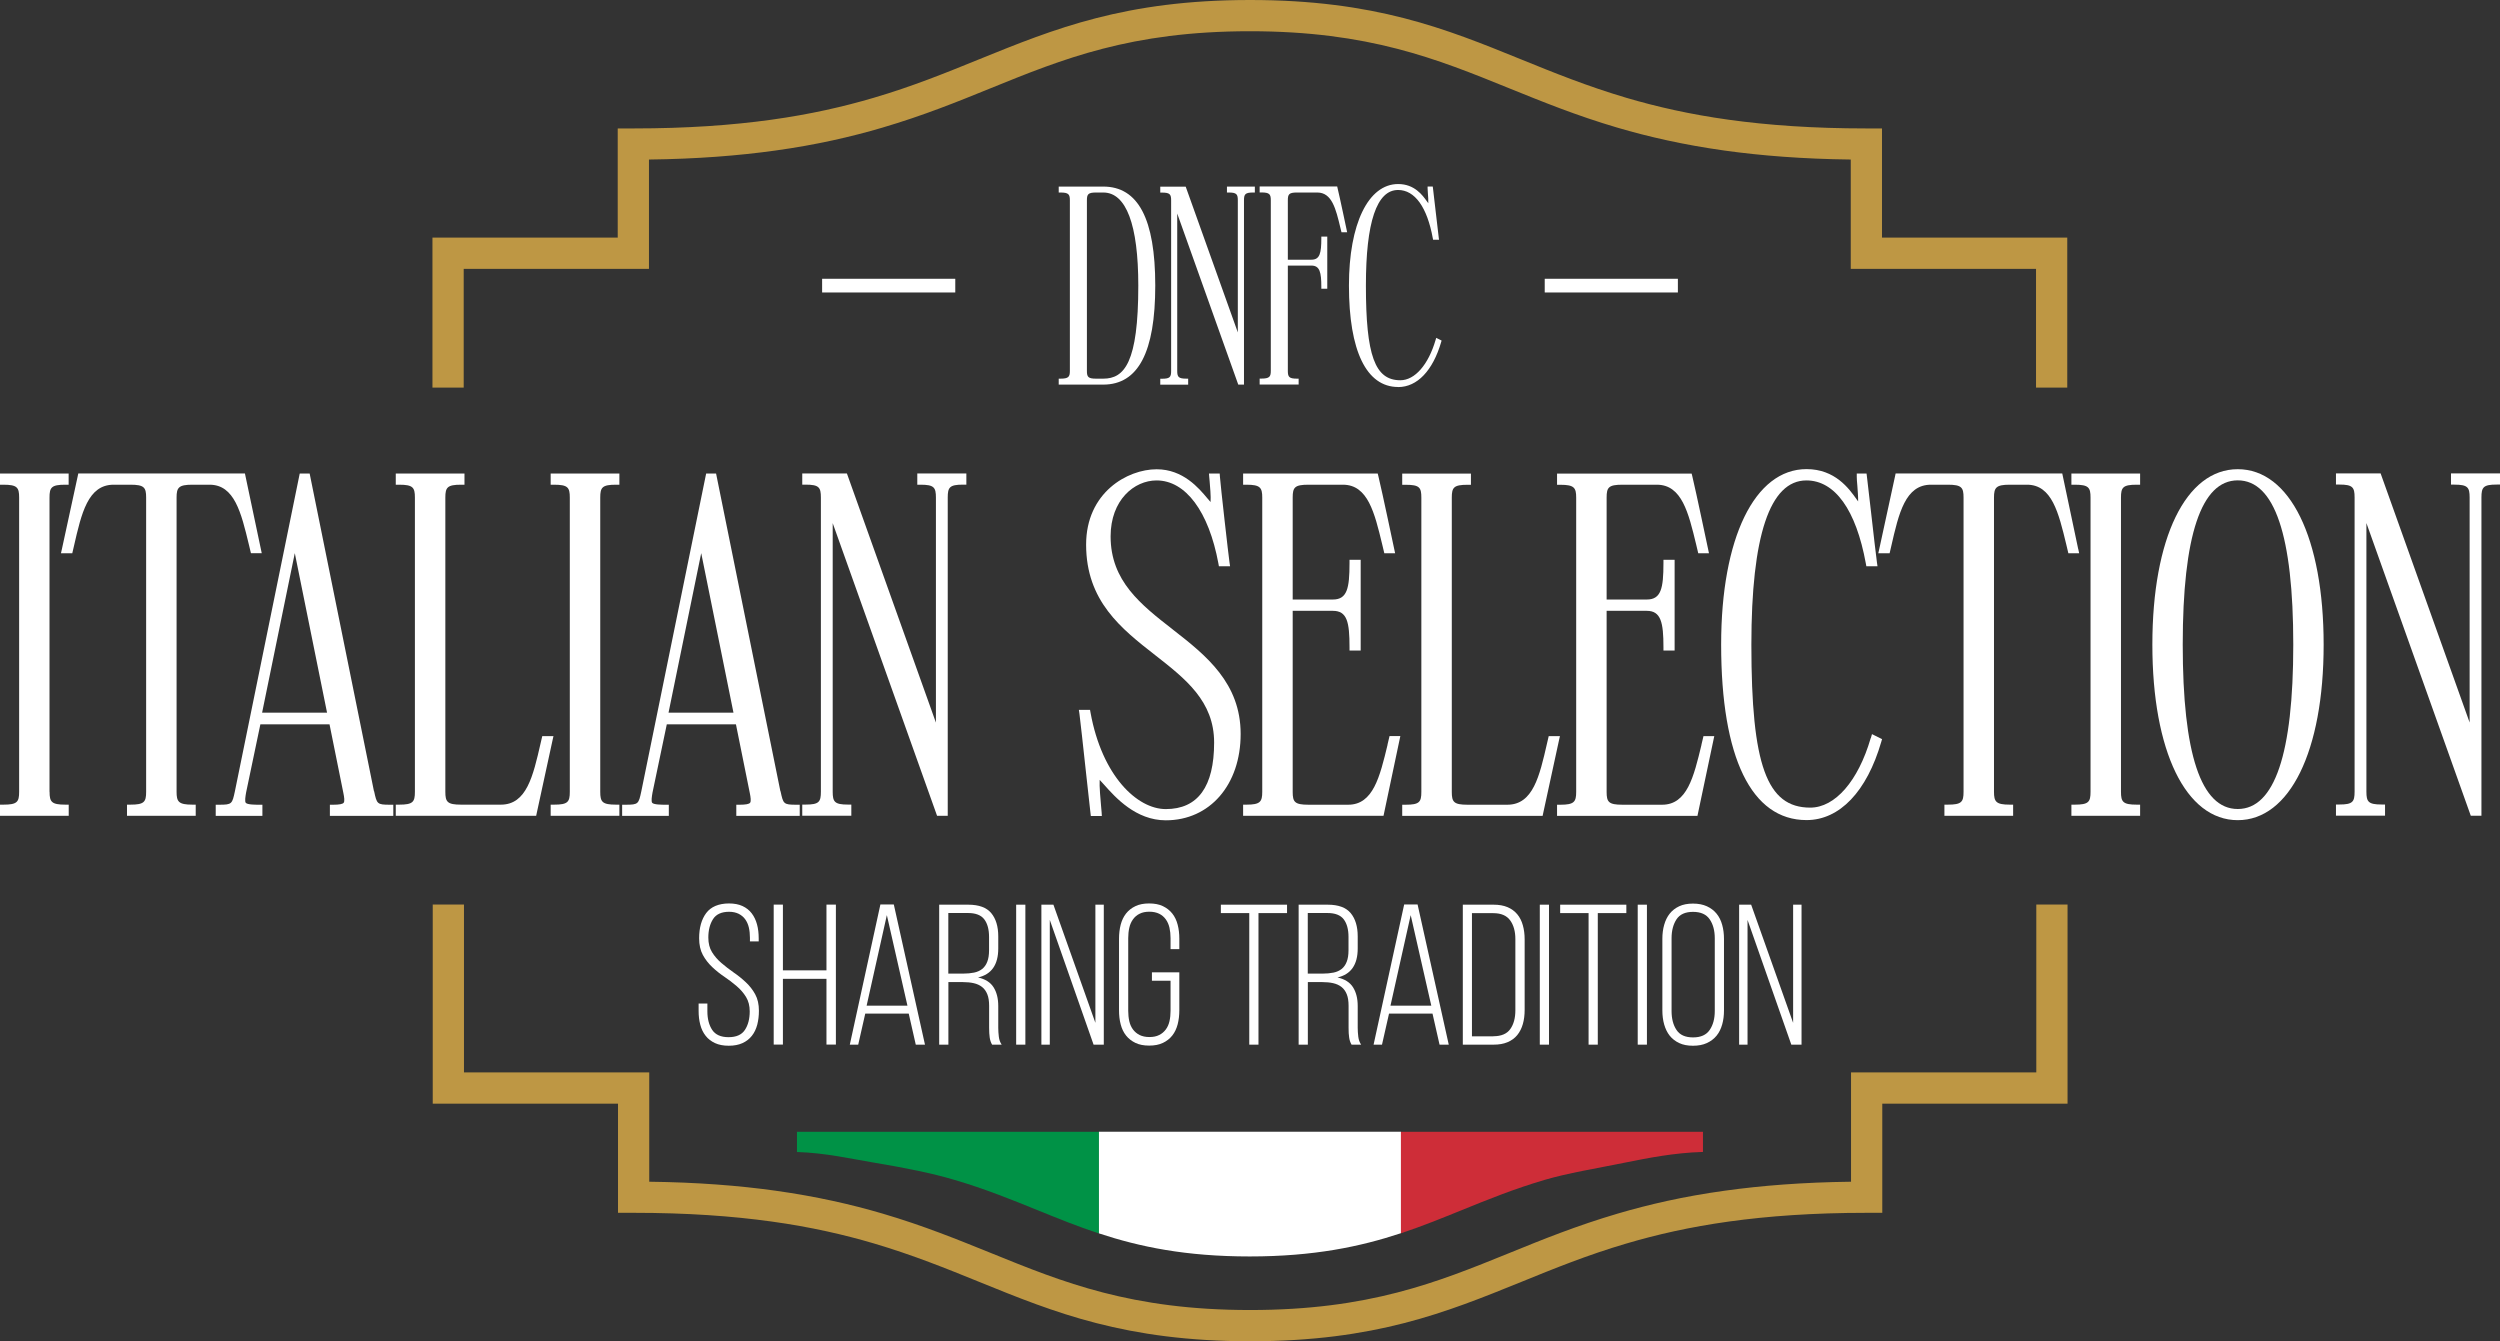 <svg xmlns="http://www.w3.org/2000/svg" id="Livello_2" data-name="Livello 2" viewBox="0 0 344.9 185.04"><rect x="0" y="0" width="344.9" height="185.04" fill="#333333" stroke="none"/><defs><style>      .cls-1 {        fill: #be9744;        fill-rule: evenodd;      }      .cls-1, .cls-2, .cls-3, .cls-4 {        stroke-width: 0px;      }      .cls-2 {        fill: #009246;      }      .cls-3 {        fill: #ce2d38;      }      .cls-4 {        fill: #fff;      }    </style></defs><g id="Livello_1-2" data-name="Livello 1"><g><g><path class="cls-4" d="M100.56,124.64c.74,0,1.36.12,1.88.36.51.24.94.57,1.27,1.01.33.43.57.94.73,1.53.16.59.23,1.23.23,1.93v.41h-1.21v-.5c0-.51-.05-.99-.15-1.42-.1-.43-.27-.81-.5-1.13-.23-.32-.53-.57-.9-.76-.37-.18-.81-.28-1.32-.28-1.05,0-1.79.34-2.22,1.01-.43.67-.65,1.52-.65,2.55,0,.79.17,1.46.51,2.01.34.55.77,1.05,1.3,1.5.52.45,1.08.88,1.68,1.3.6.41,1.16.86,1.68,1.35.52.49.96,1.04,1.3,1.67.34.62.51,1.38.51,2.26,0,.7-.08,1.34-.23,1.93-.16.59-.4,1.1-.74,1.53-.34.43-.77.77-1.3,1.01s-1.15.36-1.89.36-1.37-.12-1.89-.36c-.52-.24-.96-.57-1.3-1.01-.34-.43-.59-.94-.74-1.53-.16-.59-.23-1.23-.23-1.93v-.99h1.21v1.08c0,1.03.22,1.88.66,2.55.44.67,1.2,1.01,2.26,1.01s1.82-.33,2.26-1.01c.44-.67.66-1.52.66-2.55,0-.77-.17-1.43-.51-1.99-.34-.55-.77-1.05-1.3-1.5-.52-.45-1.09-.88-1.68-1.28-.6-.4-1.16-.85-1.68-1.34-.52-.49-.96-1.05-1.3-1.68-.34-.63-.51-1.4-.51-2.3,0-1.45.33-2.61.98-3.48.65-.86,1.7-1.31,3.13-1.32Z"></path><path class="cls-4" d="M108.01,135.04v9.07h-1.27v-19.31h1.27v9.07h6.01v-9.07h1.3v19.31h-1.3v-9.07h-6.01Z"></path><path class="cls-4" d="M119.37,139.84l-.97,4.28h-1.16l4.22-19.34h1.85l4.3,19.34h-1.27l-.97-4.28h-6.01ZM119.56,138.74h5.63l-2.84-12.49-2.79,12.49Z"></path><path class="cls-4" d="M133.58,124.81c1.47,0,2.53.39,3.17,1.16.64.77.97,1.84.97,3.2v1.68c0,2.24-.93,3.58-2.79,4,.99.22,1.71.67,2.14,1.35.43.68.65,1.54.65,2.59v3.01c0,.41.03.81.08,1.23s.18.78.39,1.09h-1.32c-.17-.29-.28-.62-.33-.98s-.08-.8-.08-1.34v-3.03c0-.64-.08-1.18-.25-1.6-.17-.42-.41-.76-.73-1.01-.32-.25-.7-.42-1.14-.52-.44-.1-.94-.15-1.49-.15h-2.01v8.63h-1.27v-19.31h4.03ZM132.86,134.32c.57,0,1.08-.05,1.52-.14.44-.09.81-.26,1.12-.5.3-.24.54-.57.7-.99.17-.42.25-.96.25-1.6v-1.82c0-1.05-.22-1.86-.66-2.44s-1.19-.87-2.23-.87h-2.73v8.36h2.04Z"></path><path class="cls-4" d="M141.46,124.81v19.31h-1.27v-19.31h1.27Z"></path><path class="cls-4" d="M144.83,144.12h-1.16v-19.31h1.66l5.79,16.3v-16.3h1.16v19.31h-1.41l-6.04-17.21v17.21Z"></path><path class="cls-4" d="M158.54,124.64c.74,0,1.37.12,1.89.37.52.25.96.59,1.3,1.02.34.43.59.95.74,1.54.16.6.23,1.25.23,1.94v1.43h-1.21v-1.52c0-.51-.05-.99-.15-1.43-.1-.44-.27-.83-.51-1.16-.24-.33-.54-.59-.91-.77-.37-.18-.82-.28-1.35-.28s-.98.09-1.35.28c-.37.18-.67.44-.91.77-.24.33-.41.72-.51,1.16-.1.44-.15.92-.15,1.43v10.04c0,.51.05.99.15,1.43.1.44.27.82.51,1.14.24.32.54.57.91.76.37.18.82.28,1.35.28s.98-.09,1.35-.28c.37-.18.67-.44.91-.76.24-.32.41-.7.51-1.14.1-.44.15-.92.15-1.43v-4.16h-2.57v-1.16h3.78v5.24c0,.7-.08,1.35-.23,1.94-.16.6-.4,1.11-.74,1.54-.34.43-.77.77-1.3,1.02-.52.25-1.15.37-1.89.37s-1.37-.12-1.89-.37c-.52-.25-.96-.59-1.3-1.02-.34-.43-.59-.95-.74-1.54-.16-.6-.23-1.25-.23-1.94v-9.87c0-.7.08-1.35.23-1.94.16-.6.4-1.11.74-1.54.34-.43.77-.77,1.3-1.02.52-.25,1.15-.37,1.89-.37Z"></path><path class="cls-4" d="M172.35,144.12v-18.15h-3.92v-1.16h9.13v1.16h-3.94v18.15h-1.27Z"></path><path class="cls-4" d="M183.17,124.81c1.47,0,2.53.39,3.17,1.16.64.77.97,1.84.97,3.2v1.68c0,2.24-.93,3.58-2.79,4,.99.22,1.71.67,2.14,1.35.43.68.65,1.54.65,2.59v3.01c0,.41.03.81.08,1.23.05.41.18.78.39,1.09h-1.32c-.17-.29-.28-.62-.33-.98-.06-.36-.08-.8-.08-1.34v-3.03c0-.64-.08-1.18-.25-1.6s-.41-.76-.73-1.01c-.32-.25-.7-.42-1.14-.52-.44-.1-.94-.15-1.49-.15h-2.01v8.63h-1.27v-19.31h4.03ZM182.45,134.32c.57,0,1.08-.05,1.52-.14.44-.09.81-.26,1.12-.5.3-.24.54-.57.7-.99.17-.42.25-.96.25-1.6v-1.82c0-1.05-.22-1.86-.66-2.44-.44-.58-1.19-.87-2.23-.87h-2.73v8.36h2.04Z"></path><path class="cls-4" d="M191.63,139.84l-.97,4.28h-1.16l4.22-19.34h1.85l4.3,19.34h-1.27l-.97-4.28h-6.01ZM191.83,138.74h5.63l-2.84-12.49-2.79,12.49Z"></path><path class="cls-4" d="M206.06,124.81c.73,0,1.37.11,1.92.34.54.23.99.56,1.34.98s.61.93.77,1.52c.17.59.25,1.24.25,1.96v9.71c0,.72-.08,1.37-.25,1.96-.17.59-.42,1.09-.77,1.52s-.8.75-1.34.98c-.54.23-1.18.34-1.92.34h-4.25v-19.31h4.25ZM206.03,142.96c1.08,0,1.86-.33,2.33-.99s.7-1.53.7-2.59v-9.82c0-1.07-.24-1.93-.72-2.59-.48-.66-1.25-.99-2.32-.99h-2.95v16.99h2.95Z"></path><path class="cls-4" d="M213.7,124.81v19.31h-1.27v-19.31h1.27Z"></path><path class="cls-4" d="M219.16,144.12v-18.15h-3.92v-1.16h9.13v1.16h-3.94v18.15h-1.27Z"></path><path class="cls-4" d="M227.21,124.81v19.31h-1.27v-19.31h1.27Z"></path><path class="cls-4" d="M229.34,129.53c0-.7.08-1.35.25-1.94.17-.6.42-1.11.76-1.54.34-.43.78-.77,1.31-1.02.53-.25,1.17-.37,1.9-.37s1.37.12,1.92.37c.54.25.99.59,1.34,1.02s.61.95.77,1.54c.17.6.25,1.25.25,1.94v9.87c0,.7-.08,1.35-.25,1.94-.17.6-.42,1.11-.77,1.54s-.8.77-1.34,1.02c-.54.25-1.18.37-1.92.37s-1.37-.12-1.9-.37c-.53-.25-.97-.59-1.31-1.02-.34-.43-.59-.95-.76-1.54-.17-.6-.25-1.25-.25-1.94v-9.87ZM230.61,139.48c0,1.05.22,1.92.68,2.61.45.69,1.21,1.03,2.28,1.03s1.83-.34,2.3-1.03.7-1.56.7-2.61v-10.04c0-1.05-.23-1.92-.7-2.61s-1.24-1.03-2.3-1.03-1.83.34-2.28,1.03c-.45.69-.68,1.56-.68,2.61v10.04Z"></path><path class="cls-4" d="M241.09,144.12h-1.16v-19.31h1.66l5.79,16.3v-16.3h1.16v19.31h-1.41l-6.04-17.21v17.21Z"></path></g><path class="cls-1" d="M87.41,17.72c7.37,0,13.59-.45,18.99-1.2,5.4-.75,10.01-1.81,14.14-3.03,5.38-1.58,10.02-3.47,14.54-5.31,10.38-4.21,20.14-8.18,37.37-8.18s26.99,3.96,37.37,8.18c4.52,1.84,9.17,3.72,14.54,5.31,4.13,1.22,8.74,2.28,14.14,3.03,5.4.75,11.63,1.2,18.99,1.2h2.15v15.06h25.56v20.69h-4.31v-16.38h-25.56v-15.08c-6.61-.08-12.34-.53-17.43-1.24-5.63-.79-10.45-1.89-14.77-3.16-5.64-1.66-10.35-3.58-14.95-5.44-9.97-4.05-19.35-7.86-35.75-7.86s-25.78,3.81-35.75,7.86c-4.59,1.87-9.31,3.78-14.95,5.44-4.32,1.27-9.13,2.38-14.77,3.16-5.09.71-10.82,1.16-17.43,1.24v15.08h-25.56v16.38h-4.31v-20.69h25.56v-15.06h2.15Z"></path><path class="cls-1" d="M87.41,167.32h-2.15v-15.06h-25.56v-27.47h4.31v23.16h25.56v15.08c6.61.08,12.34.53,17.43,1.24,5.63.79,10.45,1.89,14.77,3.16,5.64,1.66,10.35,3.58,14.95,5.44,9.97,4.05,19.35,7.86,35.75,7.86s25.78-3.81,35.75-7.86c4.59-1.87,9.31-3.78,14.95-5.44,4.32-1.27,9.13-2.38,14.77-3.16,5.09-.71,10.82-1.16,17.43-1.24v-15.08h25.56v-23.16h4.31v27.47h-25.56v15.06h-2.15c-7.37,0-13.59.45-18.99,1.2-5.4.75-10.01,1.81-14.14,3.03-5.38,1.58-10.02,3.47-14.54,5.31-10.38,4.21-20.14,8.18-37.37,8.18s-26.99-3.96-37.37-8.18c-4.52-1.84-9.17-3.72-14.54-5.31-4.13-1.22-8.74-2.28-14.14-3.03-5.4-.75-11.63-1.2-18.99-1.2h0Z"></path><path class="cls-4" d="M159.38,39.4c0-9.19-2.35-13.66-7.18-13.66h-6.14v.82h.24c1.12,0,1.3.25,1.3,1.07v23.54c0,.81-.18,1.07-1.3,1.07h-.24v.82h6.14c4.83,0,7.18-4.47,7.18-13.66ZM152.21,52.24h-1c-1.09,0-1.26-.24-1.26-1.07v-23.54c0-.83.17-1.07,1.26-1.07h1c3.16,0,4.83,4.44,4.83,12.84,0,10.66-1.93,12.84-4.83,12.84Z"></path><path class="cls-4" d="M163.91,52.24h-.24c-1.09,0-1.26-.24-1.26-1.07v-21.71l8.42,23.6h.79v-25.43c0-.83.16-1.07,1.26-1.07h.24v-.82h-3.85v.82h.24c1.09,0,1.26.24,1.26,1.07v18.23l-7.19-20.11h-3.51v.82h.24c1.09,0,1.26.24,1.26,1.07v23.54c0,.83-.16,1.07-1.26,1.07h-.24v.82h3.85v-.82Z"></path><path class="cls-4" d="M179.17,52.24h-.24c-1.09,0-1.26-.24-1.26-1.07v-14.53h3.25c1.17,0,1.37.95,1.37,2.95v.24h.82v-7.19h-.82v.24c0,2.04-.2,2.95-1.37,2.95h-3.25v-8.2c0-.83.16-1.07,1.26-1.07h2.8c2.02,0,2.56,2.24,3.18,4.83l.16.65h.78l-.06-.29s-.96-4.58-1.27-5.84l-.04-.18h-10.7v.82h.24c1.12,0,1.3.25,1.3,1.07v23.54c0,.81-.18,1.07-1.3,1.07h-.24v.82h5.38v-.82Z"></path><path class="cls-4" d="M192.89,53.4c2.63,0,4.79-2.27,5.94-6.23l.05-.19-.74-.37-.08.27c-1,3.44-2.87,5.58-4.87,5.58-3.51,0-4.75-3.42-4.75-13.07,0-8.75,1.49-13.18,4.44-13.18,2.31,0,4.01,2.37,4.79,6.67l.04.19h.82l-.04-.27c-.04-.29-.29-2.45-.49-4.19-.15-1.29-.28-2.43-.31-2.67l-.03-.21h-.71v.24c0,.15.02.41.04.7.03.36.08,1.02.06,1.37-.06-.08-.13-.18-.2-.27-.59-.83-1.7-2.38-3.96-2.38-4.13,0-6.79,5.5-6.79,14,0,9.03,2.41,14,6.79,14Z"></path><g><path class="cls-4" d="M6.83,109.24v-40.6c0-1.4.27-1.77,2.17-1.77h.47v-1.54H0v1.54h.47c1.9,0,2.17.38,2.17,1.77v40.6c0,1.4-.27,1.77-2.17,1.77h-.47v1.54h9.48v-1.54h-.47c-1.9,0-2.17-.38-2.17-1.77Z"></path><path class="cls-4" d="M26.53,66.87h2.38c3.44,0,4.36,3.84,5.43,8.28l.28,1.17h1.49l-.12-.57s-1.65-7.87-2.12-10.05l-.08-.38H10.8l-.08.38c-.46,2.18-2.18,10.05-2.18,10.05l-.13.58h1.56l.23-.99c1.04-4.54,1.93-8.47,5.48-8.47h2.31c1.9,0,2.17.38,2.17,1.77v40.6c0,1.4-.27,1.77-2.17,1.77h-.47v1.54h9.48v-1.54h-.47c-1.89,0-2.17-.4-2.17-1.77v-40.6c0-1.37.28-1.77,2.17-1.77Z"></path><path class="cls-4" d="M51.59,109.15l-8.87-43.82h-1.37l-8.94,43.82c-.38,1.77-.4,1.87-2.18,1.87h-.47v1.54h6.44v-1.54h-.47c-.48,0-1.6,0-1.82-.26-.16-.19-.06-.84.04-1.42l1.97-9.41h9.54l1.91,9.47c.12.58.2,1.15.04,1.35-.14.18-.62.27-1.43.27h-.47v1.54h8.75v-1.54h-.47c-1.78,0-1.8-.11-2.18-1.87ZM36.16,98.32l4.51-22.01,4.45,22.01h-8.95Z"></path><path class="cls-4" d="M76.37,101.56h-1.56l-.23.99c-1.04,4.54-1.93,8.46-5.48,8.46h-5.49c-1.9,0-2.17-.38-2.17-1.77v-40.6c0-1.4.27-1.77,2.17-1.77h.47v-1.54h-9.48v1.54h.47c1.9,0,2.17.38,2.17,1.77v40.6c0,1.4-.27,1.77-2.17,1.77h-.47v1.54h19.37l.08-.38c.46-2.18,2.18-10.05,2.18-10.05l.13-.58Z"></path><path class="cls-4" d="M75.97,66.87h.47c1.9,0,2.17.38,2.17,1.77v40.6c0,1.4-.27,1.77-2.17,1.77h-.47v1.54h9.48v-1.54h-.47c-1.9,0-2.17-.38-2.17-1.77v-40.6c0-1.4.27-1.77,2.17-1.77h.47v-1.54h-9.48v1.54Z"></path><path class="cls-4" d="M107.66,109.15l-8.87-43.82h-1.37l-8.94,43.82c-.38,1.77-.4,1.87-2.18,1.87h-.47v1.54h6.44v-1.54h-.47c-.48,0-1.6,0-1.82-.26-.16-.19-.06-.84.04-1.42l1.97-9.41h9.54l1.91,9.47c.12.58.2,1.15.04,1.35-.14.18-.62.27-1.43.27h-.47v1.54h8.75v-1.54h-.47c-1.78,0-1.8-.11-2.18-1.87ZM92.23,98.32l4.51-22.01,4.45,22.01h-8.96Z"></path><path class="cls-4" d="M126.55,66.87h.47c1.84,0,2.1.38,2.1,1.77v31.05l-12.28-34.37h-6.16v1.54h.47c1.84,0,2.1.38,2.1,1.77v40.6c0,1.4-.26,1.77-2.1,1.77h-.47v1.54h6.77v-1.54h-.47c-1.84,0-2.1-.38-2.1-1.77v-37.06l14.4,40.38h1.47v-43.92c0-1.4.26-1.77,2.1-1.77h.47v-1.54h-6.77v1.54Z"></path><path class="cls-4" d="M161.83,86.87c-4.43-3.45-8.61-6.7-8.61-12.87,0-5.02,3.26-7.72,6.34-7.72,4.01,0,7.2,4.28,8.53,11.45l.07.39h1.54l-.08-.55c-.12-.79-1.25-10.74-1.32-11.8l-.03-.44h-1.48l.04.51c0,.14.03.33.05.55.05.58.19,2.13.13,2.87-.14-.15-.3-.34-.44-.51-1.17-1.4-3.35-4.01-7-4.01-4.04,0-9.73,3.22-9.73,10.39,0,7.8,4.85,11.6,9.55,15.27,4.17,3.26,8.11,6.34,8.11,12.04,0,6.09-2.24,9.18-6.67,9.18-3.95,0-8.79-4.57-10.38-13.3l-.07-.39h-1.54l.08.54c.08.53.55,4.86.93,8.34.28,2.6.54,4.9.59,5.34l.05.42h1.52l-.03-.5c-.01-.2-.04-.53-.08-.91-.07-.8-.25-2.7-.19-3.57.18.19.42.45.63.69,1.52,1.71,4.35,4.89,8.49,4.89,6.08,0,10.33-4.9,10.33-11.91s-4.73-10.81-9.31-14.37Z"></path><path class="cls-4" d="M191.43,102.74c-1.07,4.44-1.99,8.28-5.43,8.28h-5.49c-1.9,0-2.17-.38-2.17-1.77v-24.98h5.54c1.97,0,2.3,1.55,2.3,5.01v.47h1.54v-12.52h-1.54v.47c0,3.47-.33,5.01-2.3,5.01h-5.54v-14.07c0-1.4.27-1.77,2.17-1.77h4.76c3.44,0,4.36,3.84,5.43,8.28l.28,1.18h1.49l-.12-.57c-.02-.08-1.66-7.9-2.19-10.07l-.09-.36h-18.57v1.54h.47c1.89,0,2.17.4,2.17,1.77v40.6c0,1.37-.28,1.77-2.17,1.77h-.47v1.54h19.37l.08-.38c.46-2.18,2.12-10.05,2.12-10.05l.12-.57h-1.49l-.28,1.18Z"></path><path class="cls-4" d="M215.22,101.56h-1.56l-.23.99c-1.04,4.54-1.93,8.47-5.48,8.47h-5.49c-1.9,0-2.17-.38-2.17-1.77v-40.6c0-1.4.27-1.77,2.17-1.77h.47v-1.54h-9.48v1.54h.47c1.91,0,2.17.36,2.17,1.77v40.6c0,1.4-.27,1.77-2.17,1.77h-.47v1.54h19.37l.08-.38c.46-2.18,2.18-10.05,2.18-10.05l.13-.58Z"></path><path class="cls-4" d="M234.74,102.74c-1.07,4.44-1.99,8.28-5.43,8.28h-5.49c-1.9,0-2.17-.38-2.17-1.77v-24.98h5.54c1.96,0,2.3,1.62,2.3,5.01v.47h1.54v-12.52h-1.54v.47c0,3.47-.33,5.01-2.3,5.01h-5.54v-14.07c0-1.4.27-1.77,2.17-1.77h4.76c3.44,0,4.36,3.84,5.43,8.28l.28,1.18h1.48l-.12-.57c-.02-.08-1.66-7.9-2.18-10.06l-.09-.36h-18.57v1.54h.47c1.89,0,2.17.4,2.17,1.77v40.6c0,1.37-.28,1.77-2.17,1.77h-.47v1.54h19.37l.08-.38c.46-2.18,2.12-10.05,2.12-10.05l.12-.57h-1.49l-.28,1.18Z"></path><path class="cls-4" d="M258.08,101.84c-1.72,5.91-4.91,9.58-8.34,9.58-6,0-8.12-5.88-8.12-22.47,0-15.04,2.55-22.67,7.59-22.67,3.94,0,6.85,4.06,8.2,11.45l.07.39h1.54l-.08-.55c-.08-.49-.5-4.19-.84-7.17-.26-2.24-.49-4.24-.54-4.66l-.05-.41h-1.35v.47c0,.26.03.7.08,1.21.04.56.12,1.54.11,2.17-.08-.1-.15-.21-.23-.32-1.03-1.45-2.95-4.14-6.89-4.14-7.16,0-11.78,9.5-11.78,24.21,0,15.61,4.18,24.21,11.78,24.21,4.56,0,8.32-3.93,10.31-10.79l.11-.38-1.39-.69-.16.55Z"></path><path class="cls-4" d="M286.71,75.75s-1.65-7.87-2.12-10.05l-.08-.38h-22.99l-.08.38c-.46,2.18-2.18,10.05-2.18,10.05l-.13.58h1.56l.23-.99c1.04-4.54,1.93-8.47,5.48-8.47h2.32c1.9,0,2.17.38,2.17,1.77v40.6c0,1.4-.27,1.77-2.17,1.77h-.47v1.54h9.48v-1.54h-.47c-1.89,0-2.17-.4-2.17-1.77v-40.6c0-1.37.29-1.77,2.17-1.77h2.38c3.44,0,4.36,3.84,5.43,8.28l.28,1.18h1.49l-.12-.57Z"></path><path class="cls-4" d="M285.77,66.87h.47c1.9,0,2.17.38,2.17,1.77v40.6c0,1.4-.27,1.77-2.17,1.77h-.47v1.54h9.48v-1.54h-.47c-1.9,0-2.17-.38-2.17-1.77v-40.6c0-1.4.27-1.77,2.17-1.77h.47v-1.54h-9.48v1.54Z"></path><path class="cls-4" d="M308.72,64.73c-7.16,0-11.78,9.5-11.78,24.21s4.62,24.21,11.78,24.21,11.85-9.5,11.85-24.21-4.65-24.21-11.85-24.21ZM308.72,66.27c5.08,0,7.66,7.63,7.66,22.67s-2.58,22.67-7.66,22.67-7.59-7.63-7.59-22.67,2.55-22.67,7.59-22.67Z"></path><path class="cls-4" d="M338.14,65.32v1.54h.47c1.84,0,2.1.38,2.1,1.77v31.05l-12.28-34.37h-6.16v1.54h.47c1.84,0,2.1.38,2.1,1.77v40.6c0,1.4-.26,1.77-2.1,1.77h-.47v1.54h6.77v-1.54h-.47c-1.84,0-2.1-.38-2.1-1.77v-37.06l14.4,40.38h1.47v-43.92c0-1.4.26-1.77,2.1-1.77h.47v-1.54h-6.77Z"></path></g><rect class="cls-4" x="113.42" y="38.46" width="18.37" height="1.89"></rect><rect class="cls-4" x="213.11" y="38.46" width="18.37" height="1.89"></rect><g><path class="cls-2" d="M109.95,156.14v2.79c3.98.13,7.35.92,10.65,1.47,4.22.71,7.85,1.42,11.09,2.38,4.22,1.24,7.86,2.72,11.41,4.16,2.81,1.14,5.56,2.26,8.51,3.23v-14.03h-41.67Z"></path><path class="cls-4" d="M151.62,170.16c5.61,1.85,11.94,3.18,20.79,3.18s15.25-1.35,20.87-3.21v-14h-41.67v14.03Z"></path><path class="cls-3" d="M193.28,170.14c2.92-.97,5.65-2.08,8.43-3.21,3.55-1.44,7.19-2.92,11.41-4.16,3.24-.95,6.9-1.53,11.09-2.38,3.14-.63,6.72-1.35,10.73-1.47v-2.78h-41.67v14Z"></path></g></g></g></svg>